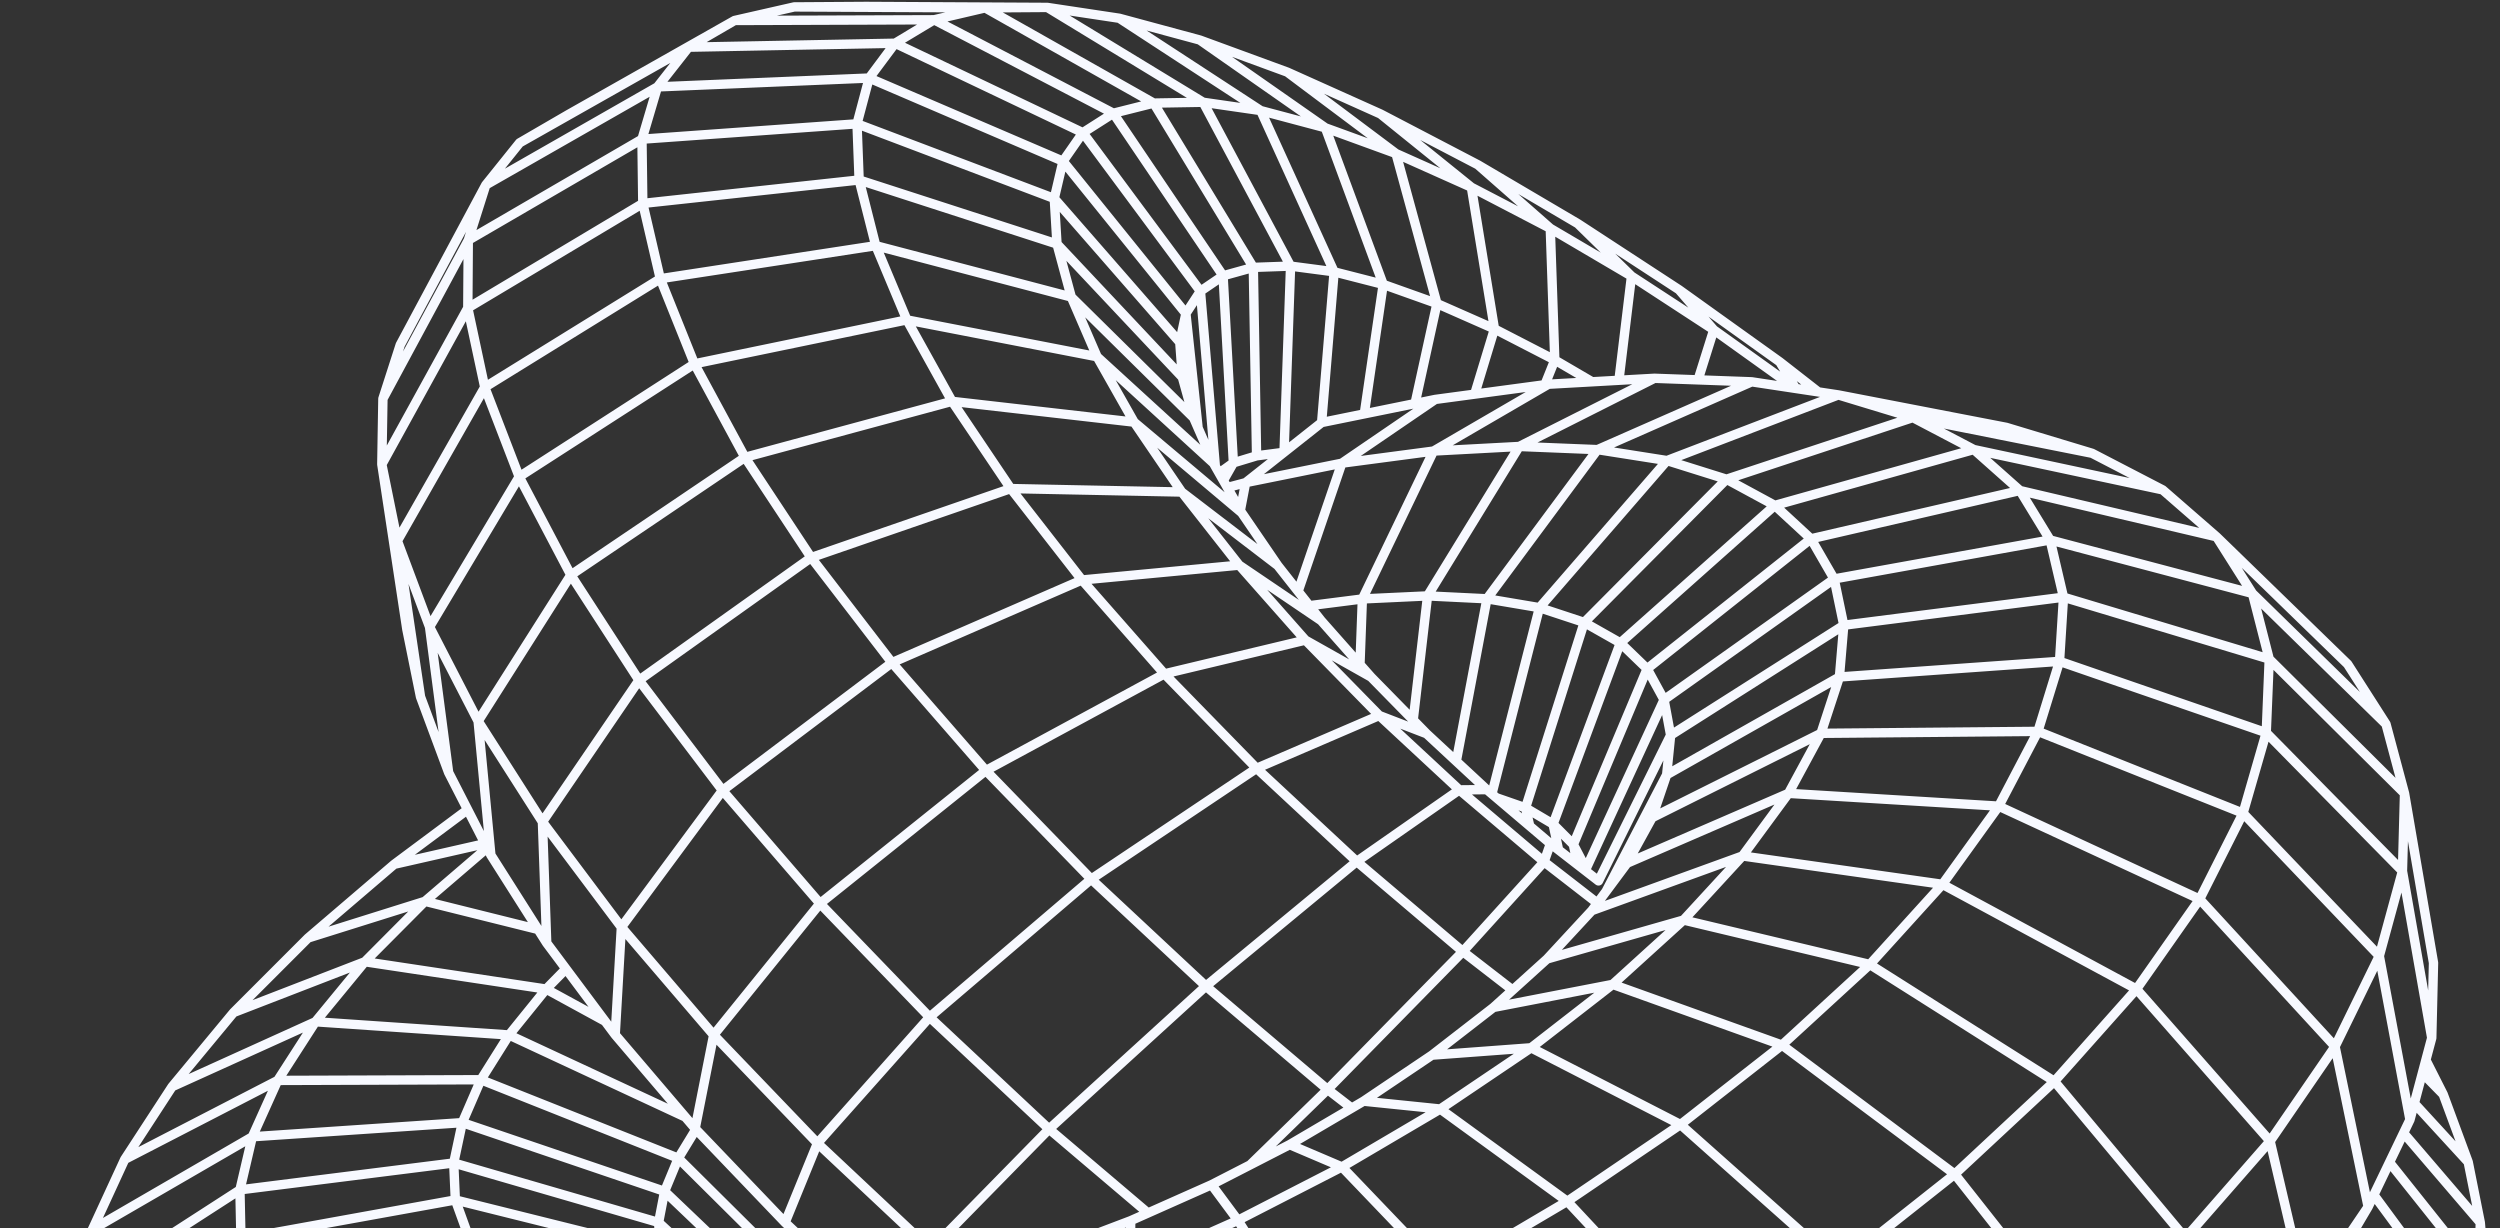 <?xml version="1.0" encoding="UTF-8"?> <svg xmlns="http://www.w3.org/2000/svg" width="800" height="393" viewBox="0 0 800 393" fill="none"><rect x="0" y="0" width="800" height="393" fill="#333333" stroke="none"/> <path d="M623.372 540.754L626.399 536.513M623.372 540.752L621.382 539.992M623.372 540.752L606.724 550.165M623.372 540.752L657.434 550.357M657.434 550.357L604.83 578.687L574.234 570.313M657.434 550.357L687.644 555.21M657.436 550.359L693.083 498.07M693.082 498.068L678.387 493.745M721.819 503.081L693.083 498.067L696.124 476.328M574.234 570.313L562.136 577.565M574.234 570.313L599.663 555.066L635.007 530.539L666.573 505.029L693.784 479.039L716.171 453.076M687.644 555.213L721.819 503.082M746.4 503.572L766.472 499.618M746.4 503.572L721.82 503.083L726.832 440.976M746.4 503.572L748.336 441.797M726.831 440.973L724.632 440.556M748.336 441.796L726.831 440.974L725.821 438.801M725.821 438.801L733.374 427.631L746.047 406.12M725.821 438.801L716.171 453.076M562.136 577.565L575.505 579.581L633.929 583.113M562.136 577.565L561.212 578.118M633.929 583.113L658.944 583.02L679.508 578.502L734.692 550.8L750.889 541.826L761.948 528.663L792.162 479.145M633.929 583.113L687.643 555.211L713.52 555.325M633.929 583.113L604.829 578.687L563.953 576.475M792.162 479.145L797.562 463.166M792.162 479.145L781.776 491.397L779.366 431.936M792.162 479.145L788.508 421.578M797.562 463.166L798 443.806L793.694 391.227M797.562 463.166L793.28 407.907M793.694 391.227L789.825 371.862M793.694 391.227L793.28 407.909M793.694 391.227L769.142 362.57M789.825 371.862L781.815 350.173L776.273 339.219M789.825 371.862L772.584 353.066M776.273 339.219L778.159 332.143L778.724 308.11L769.45 253.895L763.516 231.709M776.273 339.219L772.584 353.066M713.521 555.324L734.693 550.797L766.472 499.616M713.521 555.324L746.398 503.568M713.521 555.324L658.944 583.017M766.472 499.618L781.777 491.398L750.89 541.827M766.472 499.618L765.926 438.741M765.926 438.739L748.336 441.795L737.19 421.15M765.926 438.739L779.367 431.935M765.926 438.739L746.047 406.12M779.367 431.935L788.509 421.576M779.367 431.935L753.464 393.538M746.047 406.12L753.464 393.538M788.508 421.578L793.28 407.909M788.508 421.578L759.628 382.375M753.464 393.538L757.801 386.181M793.28 407.909L764.631 371.96M759.628 382.375L757.801 386.181M759.628 382.375L764.631 371.96M769.142 362.57L764.631 371.96M769.142 362.57L771.187 358.313M772.584 353.066L771.187 358.313M781.815 350.174L775.161 343.39M569.536 115.801L574.644 124.313M581.836 125.401L569.535 115.804L537.289 92.712M581.836 125.401L588.264 126.373M581.836 125.401L574.644 124.314L574.614 124.311L560.534 122.179L529.428 121.051M537.289 92.712L548.402 105.546M537.289 92.712L504.928 71.579L472.929 52.732L441.777 36.475M441.777 36.475L411.952 23.083M441.777 36.475L470.831 59.919M411.952 23.083L383.93 12.805M411.952 23.083L446.71 49.127M383.93 12.805L358.18 5.846M383.93 12.805L424.115 40.895L446.71 49.127M358.18 5.846L335.148 2.375L277.179 2.06L254.143 2.215L235.066 6.555L182.028 36.562L166.284 45.707L155.456 59.193L128.077 110.353L122.531 127.583L122.195 147.821L122.184 148.581M358.18 5.846L403.424 35.385M122.184 148.581L130.194 201.392L134.564 222.987M122.184 148.581L127.151 173.049M122.184 148.581L149.696 98.562M134.564 222.987L143.556 247.202L149.64 259.085M134.564 222.987L127.151 173.05M149.64 259.085L155.209 269.964M149.64 259.085L126.146 276.581M155.209 269.964L155.907 271.327L157.08 273.619L174.947 301.771L196.865 331.13M155.209 269.964L126.146 276.581M196.865 331.13L219.318 357.465M196.865 331.13L198.839 296.688L173.571 262.989L204.476 217.674M219.318 357.465L222.45 361.138L222.688 361.387M219.318 357.465L162.881 331.191M222.688 361.387L217.054 370.632M222.688 361.387L251.229 391.208M251.229 391.208L266.119 405.204M251.229 391.208L261.59 365.831M266.119 405.204L267.312 406.33M266.119 405.204L260.842 414.101L217.054 370.629M267.312 406.33L277.921 416.3M267.312 406.33L270.407 417.654M548.402 105.546L543.371 121.557M548.402 105.546L522.075 88.363M548.403 105.547L574.614 124.312M504.93 71.579L522.078 88.364M522.078 88.364L496.086 73.073M522.078 88.364L518.052 121.689M518.052 121.689L529.428 121.051M518.052 121.689L495.487 122.956M472.931 52.73L496.086 73.071M470.831 59.921L496.086 73.075L497.536 115.204M470.831 59.921L446.71 49.129M470.831 59.921L478.23 105.25M497.536 115.2L509.466 122.169M497.536 115.2L478.231 105.247M497.536 115.2L494.366 123.105M478.23 105.25L459.828 97.135M478.23 105.25L472.299 124.787L471.891 126.127M459.828 97.135L442.628 91.008M459.828 97.135L452.807 129.138M446.71 49.127L459.828 97.133M452.807 129.138L459.268 127.821L495.487 122.956M452.807 129.138L422.917 135.219M403.423 35.384L424.114 40.895L442.626 91.007M403.423 35.384L384.999 32.72M403.423 35.384L426.92 86.98L442.628 91.006L436.568 132.441M384.999 32.72L369.177 32.991L315.263 2.513M384.999 32.72L412.984 85.15M412.984 85.15L426.922 86.981L422.917 135.219M412.984 85.15L401.062 85.567L369.177 32.992L356.258 36.241M412.984 85.15L410.893 144.727L402.101 145.862M422.917 135.219L398.605 154.446M315.263 2.516L335.15 2.376L385 32.721M254.143 2.214L315.263 2.513M315.263 2.513L298.907 6.329M298.907 6.329L286.433 13.834M298.907 6.329L235.066 6.554L220.362 15.101L166.284 45.706M298.907 6.329L356.259 36.239M391.385 88.252L384.14 93.185L346.513 42.46M391.385 88.252L356.259 36.242L346.513 42.46M346.513 42.46L340.159 51.59M390.118 151.388L394.686 148.111L391.474 153.765M391.474 153.765L392.746 156.007L392.884 156.246L394.455 159.004L394.632 159.318L396.316 162.278L397.342 164.076M391.474 153.765L388.913 149.269L388.912 149.265L388.314 148.219L381.954 133.682L378.351 120.716L338.237 78.081M210.39 27.809L220.362 15.103L286.433 13.836M210.39 27.809L205.431 44.546M210.39 27.809L155.456 59.194L149.849 76.885M210.39 27.809L278.134 24.972M286.433 13.836L278.134 24.972M286.433 13.836L346.511 42.459M278.134 24.972L274.245 39.619M278.134 24.972L339.478 51.296L340.159 51.589M379.484 100.309L384.139 93.182L388.911 149.263M379.485 100.309L377.532 109.533M379.485 100.309L340.159 51.588L337.365 63.517L274.245 39.618M379.485 100.309L383.392 136.966M377.532 109.533L378.35 120.715M377.532 109.533L379.249 123.949M377.532 109.533L337.365 63.518L338.237 78.081M149.849 76.882L205.431 44.543M205.431 44.543L205.433 44.864L205.692 65.102M205.431 44.543L274.245 39.618M274.245 39.618L274.921 57.587M338.237 78.081L342.818 95.057M338.237 78.081L274.921 57.589M122.532 127.583L149.85 76.884L149.696 98.562M149.696 98.562L155.118 123.923L211.288 89.19M149.695 98.564L205.692 65.103M205.692 65.103L211.288 89.191M205.692 65.103L274.921 57.589M274.921 57.589L280.242 78.614M397.342 164.076L408.893 180.979M397.342 164.076L362.917 135.089L378.149 157.452M408.893 180.979L419.002 193.821M408.893 180.979L383.472 161.525L383.285 161.382L378.149 157.452M419.002 193.821L419.404 194.329L419.604 194.586L422.779 198.618L435.19 212.646M419.002 193.821L435.958 191.661M435.19 212.646L438.079 215.912L438.392 216.264L438.751 216.671M435.19 212.646L435.217 211.891L435.958 191.661M438.751 216.671L448.587 226.709L448.705 226.828L456.525 234.807L475.774 252.681L496.139 269.959L507.696 278.92M438.751 216.671L417.729 204.837M507.696 278.92L507.725 278.942L511.524 281.886M507.696 278.92L507.534 277.989M222.223 116.423L211.288 89.189L280.242 78.611M280.242 78.611L290.19 102.356M280.242 78.611L342.818 95.054M290.19 102.356L222.223 116.424L238.394 146.346M290.19 102.356L304.657 128.422M290.19 102.356L351.077 114.166M351.077 114.167L342.915 95.281L342.817 95.056L381.953 133.681M222.223 116.427L166.143 152.566L155.118 123.926L127.151 173.051L137.454 200.6L143.558 247.204M351.077 114.166L362.916 135.087M351.077 114.166L388.314 148.216M152.996 230.76L137.456 200.599L166.144 152.565L182.67 184.002L238.392 146.347M304.659 128.424L238.394 146.348L259.571 178.423L204.476 217.674M304.659 128.424L323.439 156.343M304.659 128.424L362.916 135.089M378.149 157.452L396.528 180.847L346.224 185.598M157.08 273.618L152.996 230.758M152.996 230.758L153.235 231.129L173.571 262.988M152.996 230.758L182.67 184L204.476 217.672M204.476 217.674L231.211 252.941M285.419 212.049L259.571 178.421L323.44 156.341M285.419 212.049L315.477 246.574L262.403 289.12M285.419 212.049L346.224 185.598M323.44 156.341L346.224 185.598M323.44 156.341L378.149 157.45M346.224 185.598L360.713 202.089L360.73 202.108L361.193 202.636L372.611 215.632M174.949 301.772L173.571 262.992M231.211 252.942L285.419 212.052M417.73 204.836L396.529 180.845L422.779 198.617M262.403 289.119L231.211 252.939L198.84 296.684L228.367 331.194L222.45 361.137M262.403 289.12L228.367 331.195L261.591 365.83M262.403 289.12L297.466 325.488M349.185 281.318L315.478 246.575L372.612 215.633M349.185 281.318L297.465 325.489M349.185 281.318L385.879 315.568M349.185 281.318L402.11 245.859L372.612 215.633M372.612 215.633L417.729 204.837M417.729 204.837L441.362 228.965M297.465 325.489L261.59 365.831M297.465 325.489L335.708 361.304M441.362 228.963L456.524 234.804M441.362 228.963L402.11 245.857L402.748 246.452L434.151 275.676L385.879 315.567M441.362 228.963L466.985 252.763M466.985 252.763L475.774 252.677M466.985 252.763L494.105 275.773M261.59 365.831L297.868 399.895M297.868 399.895L287.301 414.373M297.868 399.895L308.636 409.042M335.709 361.301L385.879 315.567M335.709 361.301L297.869 399.892M335.709 361.301L367.342 388.163M385.879 315.567L424.829 348.631M424.829 348.631L432.555 354.598M424.829 348.631L400.042 372.771M468.108 304.494L484.046 316.832M468.108 304.494L435.228 276.591L434.15 275.679L466.984 252.764M468.108 304.494L494.105 275.775M494.105 275.773L509.013 287.33L509.464 287.679L511.165 288.998M494.105 275.773L496.139 269.956M424.829 348.633L468.108 304.495M726.432 365.161L747.214 334.875M747.215 334.875L703.888 287.73L683.677 316.511M683.677 316.511L621.58 282.982M683.677 316.511L657.412 346.033M683.677 316.512L725.674 364.299L726.432 365.162M726.432 365.162L699.299 396.202L666.25 427.397M726.432 365.162L738.126 415.253L712.43 444.987L681.122 474.816M717.77 260.222L703.887 287.731L639.596 257.971L621.58 282.984M621.58 282.984L557.594 273.906M621.58 282.984L598.331 308.63L570.23 334.42M572.325 253.87L572.848 252.897L582.708 234.667M572.325 253.87L639.597 257.97L652.134 234.043L717.772 260.22L725.196 234.467M572.325 253.87L520.983 276.093L520.642 276.24M572.324 253.868L557.594 273.903M557.594 273.906L510.149 291.124L509.381 291.401M557.594 273.906L538.732 294.408M582.708 234.667L588.614 216.633M582.708 234.667L528.665 261.665L533.333 247.934M528.664 261.668L520.642 276.241L511.202 288.951L511.165 289.001L510.579 289.792L510.029 290.529L509.851 290.772L509.381 291.401M509.381 291.401L508.475 292.381L508.082 292.804L504.139 297.064L503.918 297.303L495.053 306.881L491.182 310.378L490.24 311.233L486.206 314.879L485.975 315.088L477.894 322.392L471.449 327.39L458.205 337.654L436.335 352.377L432.807 354.45L432.555 354.6L412.684 366.283M412.684 366.283L429.419 373.415L460.887 354.889L501.52 384.431L537.76 359.853L588.525 405.017L625.511 375.731M412.684 366.283L400.04 372.774L399.905 372.845L387.692 379.111L361.826 390.619M361.826 390.619L361.682 405.832L396.136 390.506L420.563 429.071L462.199 407.659M361.826 390.619L337.263 399.95L335.57 400.592L309.418 408.845L308.636 409.042M308.636 409.042L287.301 414.373M287.301 414.373L283.858 415.233M283.858 415.233L281.118 415.725L259.36 419.646M283.858 415.233L257.964 438.494M259.36 419.646L248.16 427.791L247.871 428.001L225.478 444.287M259.36 419.646L253.541 420.244M253.541 420.244L236.366 422.015L230.292 422.102L229.202 422.116L215.289 422.315L196.492 420.559M253.541 420.244L212.673 381.24L210.756 391.196L145.186 372.141M126.146 276.581L98.574 300.168L74.741 324.01M74.741 324.01L55.066 347.75M74.741 324.01L116.754 307.756M55.066 347.75L39.913 371.012M55.066 347.75L100.948 326.964M39.913 371.012L8.19 439.794M39.913 371.012L29.597 393.418M39.913 371.012L88.862 345.738M8.19 439.794L2.107 464.179M8.19 439.794L29.597 393.419M2.107 464.179L2 486.797L15.499 539.873L21.857 561.551M2.107 464.179L24.375 414.596M21.857 561.551L34.621 580.56M21.857 561.551L8.008 507.233M34.621 580.56L79.688 618.555L98.188 633.998M34.621 580.56L53.722 596.502M34.621 580.56L20.171 525.086L8.387 507.789L8.008 507.234L29.862 451.779M98.188 633.998L122.504 646.163L152.319 654.76L187.19 659.55M98.188 633.998L53.722 596.502M187.19 659.55L237.833 665.082L272.242 665.823M187.19 659.55L226.552 660.372L227.261 660.456L272.242 665.823M187.19 659.55L146.451 622.584L187.653 623.222M272.242 665.823L309.875 663.04L350.052 656.745M350.052 656.745L392.015 647.018M350.052 656.745L315.902 649.845M392.015 647.018L434.956 634.021L478.038 617.992M392.015 647.018L364.231 638.594M478.038 617.992L463.482 605.037L413.753 623.565M478.038 617.992L520.402 599.236L561.212 578.118M561.212 578.118L559.551 558.987L512.41 583.364L488.391 541.582L488.274 541.378M716.171 453.076L738.128 415.251L757.801 386.181M757.801 386.181L747.215 334.876L761.377 305.903M771.187 358.313L761.377 305.903M763.516 231.709L751.242 212.524L709.307 171.781M763.516 231.709L720.783 189.907L726.158 210.905M709.307 171.781L692.064 156.769L669.468 145.053M709.307 171.781L646.382 156.965M709.307 171.781L720.783 189.908L656.039 172.787M669.468 145.053L642.008 136.756L588.264 126.373M669.468 145.053L612.117 133.618M588.264 126.373L533.446 147.383L552.48 153.355M588.264 126.373L612.12 133.618M529.428 121.051L486.157 142.87M495.487 122.956L458.732 144.336M761.377 305.903L717.771 260.22M761.377 305.903L768.783 278.756M659.048 211.625L652.134 234.041L582.708 234.666M533.333 247.934L534.605 235.28M533.333 247.934L513.936 285.27M768.783 278.755L725.195 234.466M726.158 210.905L725.196 234.466L659.048 211.626M726.158 210.905L769.451 253.894L768.784 278.756L778.16 332.142M726.158 210.905L660.322 191.098M660.321 191.101L659.048 211.627L588.614 216.635M590.007 200.078L588.613 216.636L533.33 247.937M660.322 191.098L656.039 172.786M660.322 191.098L590.008 200.075M586.931 185.262L590.008 200.077L534.605 235.282M586.931 185.262L579.508 172.418M586.931 185.262L532.499 223.915M532.499 223.911L534.604 235.28L511.522 281.884M646.382 156.965L656.038 172.787L586.93 185.261M579.508 172.418L567.938 161.732M579.508 172.418L527.089 214.01M527.09 214.008L532.5 223.912L507.534 277.989M527.09 214.008L518.515 205.723M527.09 214.008L503.473 270.237L507.534 277.989M631.628 143.853L646.382 156.964L579.508 172.415M567.938 161.732L552.478 153.356M567.938 161.732L518.514 205.724M496.976 263.711L503.472 270.236L504.786 276.66M692.064 156.768L631.629 143.853M631.629 143.853L612.12 133.618M631.629 143.853L567.939 161.731M612.12 133.618L552.48 153.355M518.514 205.724L506.951 199.176M518.514 205.724L496.976 263.714M498.752 271.983L496.975 263.712L488.171 258.513L506.951 199.175M552.48 153.355L506.951 199.175M506.951 199.175L492.63 194.452L533.445 147.382L511.205 143.881M478.821 255.263L488.172 258.512L489.516 264.337M511.205 143.881L486.156 142.869M511.205 143.881L475.82 191.612M475.82 191.614L492.63 194.454L477.4 254.061M475.82 191.614L456.819 190.686M475.82 191.614L466.011 243.615M560.534 122.179L511.205 143.882M486.156 142.869L458.732 144.334M486.156 142.869L456.819 190.683M456.819 190.686L435.958 191.661M456.819 190.686L452.219 230.414M435.958 191.661L458.733 144.335L429.391 148.221M429.391 148.221L398.605 154.447M429.391 148.221L415.388 189.227M459.268 127.823L429.391 148.223M398.605 154.447L392.747 156.006M398.605 154.447L396.911 163.318M98.574 300.167L135.99 288.418M135.99 288.418L116.754 307.754M135.99 288.418L172.199 297.439M135.989 288.417L155.907 271.324M116.754 307.756L100.948 326.964M116.754 307.756L174.762 316.505L181.118 310.038M100.948 326.964L88.862 345.739M100.948 326.964L162.881 331.191M162.881 331.188L174.762 316.504L193.644 326.813M162.881 331.191L153.882 345.513M29.597 393.418L24.375 414.596M29.597 393.418L80.743 363.771M88.862 345.738L80.744 363.771M88.862 345.738L153.882 345.512M80.744 363.771L76.779 380.756M80.744 363.771L147.938 359.241M153.882 345.512L147.938 359.241M153.882 345.512L216.057 370.235L217.054 370.629M147.938 359.241L145.187 372.138M147.938 359.241L212.673 381.238L217.054 370.629M258.611 419.721L260.841 414.102L262.116 419.146M24.375 414.596L24.43 434.17M24.375 414.596L76.779 380.758M76.779 380.758L77.101 396.395M76.779 380.758L145.186 372.141M145.186 372.141L145.709 383.983M211.356 400.324L210.756 391.194L243.324 421.295M8.009 507.232L2 486.796L24.43 434.168M24.43 434.168L29.863 451.777M24.43 434.168L77.102 396.392M77.102 396.392L81.772 410.403M77.102 396.392L145.709 383.979M145.709 383.979L149.531 394.553M145.709 383.979L211.356 400.323M214.488 408.467L211.357 400.326L235.409 422.029M29.862 451.779L40.688 467.082M29.862 451.779L81.771 410.406M40.688 467.082L56.829 479.763M40.688 467.082L20.171 525.086L38.41 539.983M40.688 467.082L90.779 422.515M90.779 422.513L81.771 410.404L149.531 394.554M90.779 422.513L104.043 432.484L56.829 479.763M90.779 422.513L155.597 403.957L156.634 403.662M149.531 394.554L156.634 403.662M149.531 394.554L214.488 408.466M156.634 403.662L166.934 411.126M156.634 403.662L220.125 415.476L228.189 421.214L230.293 422.101M220.125 415.478L214.488 408.469L229.415 421.732M53.722 596.502L78.965 609.016M38.41 539.983L62.542 551.583M38.41 539.983L56.829 479.763M56.829 479.763L78.1 489.544M53.722 596.499L38.41 539.981M121.39 440.103L104.043 432.483L166.934 411.126M121.39 440.103L142.576 445.199L196.492 420.557L180.286 416.799M121.39 440.103L180.286 416.799M166.934 411.126L180.286 416.799M166.934 411.126L228.189 421.213M180.286 416.799L216.766 422.291M78.965 609.016L62.543 551.583M78.965 609.016L122.504 646.166M78.965 609.016L110.024 617.793M62.543 551.583L92.255 559.607L110.024 617.791M62.543 551.583L78.1 489.543M104.216 496.192L78.1 489.545L121.391 440.106M104.216 496.192L92.254 559.609L127.103 563.831M104.216 496.192L134.778 499.525L127.103 563.83M104.216 496.192L142.146 445.772L142.576 445.201L167.269 447.642M110.024 617.793L152.317 654.761M110.024 617.793L146.451 622.586M146.451 622.584L127.103 563.83M127.103 563.83L166.532 564.096M166.532 564.096L209.855 560.327M166.532 564.096L169.294 499.425M169.294 499.424L134.778 499.523L167.269 447.64M167.269 447.64L195.064 447.346M167.269 447.64L215.289 422.312M195.064 447.346L225.478 444.286M195.064 447.346L236.367 422.012M187.653 623.221L166.532 564.094M187.653 623.221L226.55 660.371L269.716 657.134M187.653 623.221L232.914 619.611M209.855 560.327L232.916 619.614M209.855 560.327L256.279 552.538M209.855 560.327L207.163 495.84M169.294 499.425L207.163 495.842M169.294 499.425L195.064 447.348M269.716 657.134L309.875 663.039M269.716 657.134L315.902 649.844M269.716 657.134L232.914 619.611M232.914 619.611L281.414 611.76M256.279 552.538L304.926 540.828M256.279 552.538L247.698 488.792M207.163 495.84L247.699 488.793M207.163 495.84L225.478 444.287M225.478 444.287L225.911 444.212L257.964 438.494M257.964 438.494L291.924 430.048M315.902 649.844L364.23 638.593M315.902 649.844L281.414 611.76M281.414 611.76L332.22 599.767M281.413 611.763L256.278 552.539M304.926 540.828L354.839 525.399M304.926 540.828L290.14 478.379L268.261 483.747L267.63 483.903L266.055 484.29L265.926 484.32L247.698 488.792M247.698 488.792L257.964 438.493M291.924 430.048L290.14 478.381L333.668 464.78M291.924 430.048L326.72 419.093M291.924 430.048L309.419 408.844M364.23 638.593L413.753 623.565M364.23 638.593L332.22 599.767M332.22 599.767L384.333 583.828M332.22 599.768L304.926 540.831M333.668 464.78L377.434 448.239M333.668 464.78L326.72 419.095M326.72 419.093L335.571 400.591M326.72 419.093L361.682 405.83M413.753 623.565L434.956 634.02M413.753 623.565L384.333 583.828M384.333 583.828L436.707 564.237L405.025 506.525M384.334 583.828L354.841 525.398M405.025 506.524L354.839 525.397L333.668 464.777M377.434 448.237L405.027 506.525L454.469 484.582L488.274 541.378M420.563 429.067L377.434 448.235L361.954 406.564L361.682 405.829M488.274 541.379L436.709 564.239L463.482 605.038L512.411 583.365L520.402 599.238M488.274 541.378L537.981 515.712M420.563 429.068L454.467 484.58L502.161 460.005L537.981 515.711M387.693 379.108L395.629 389.819L396.136 390.503L409.369 383.708L409.753 383.511L429.419 373.412L462.199 407.656L501.521 384.429M547.145 433.302L546.722 432.848L501.521 384.43M547.145 433.302L502.162 460.007L462.2 407.658M547.145 433.302L584.818 487.77M547.145 433.302L588.527 405.016M584.818 487.768L537.982 515.711L559.552 558.986L603.955 532.399L599.663 555.065M489.945 335.29L460.887 354.887L436.335 352.374M489.945 335.29L509.42 320.153L509.442 320.135L516.052 314.998M489.945 335.29L458.206 337.651M627.852 458.124L584.818 487.767L603.953 532.398L644.739 504.149L635.007 530.538M627.853 458.128L588.527 405.018M627.853 458.128L644.739 504.152L681.122 474.816M627.853 458.128L666.25 427.397M570.23 334.42L548.373 351.538L546.018 353.387L545.592 353.718L537.762 359.855L489.945 335.292M570.23 334.42L625.511 375.733L657.413 346.035M570.23 334.42L516.053 315.001M516.052 314.998L538.732 294.406M516.052 314.998L477.894 322.39M681.122 474.816L666.25 427.397M666.25 427.393L625.511 375.729M538.732 294.406L598.332 308.627L657.413 346.032L664.136 354.085L664.177 354.134L699.301 396.2L712.433 444.985L693.784 479.038M538.732 294.406L495.054 306.878M666.573 505.028L681.121 474.813M391.385 88.252L401.062 85.569L402.102 145.865L394.686 148.112L391.385 88.252Z" stroke="#F7F9FF" stroke-width="3" stroke-miterlimit="10" stroke-linecap="round" stroke-linejoin="round"></path> </svg> 